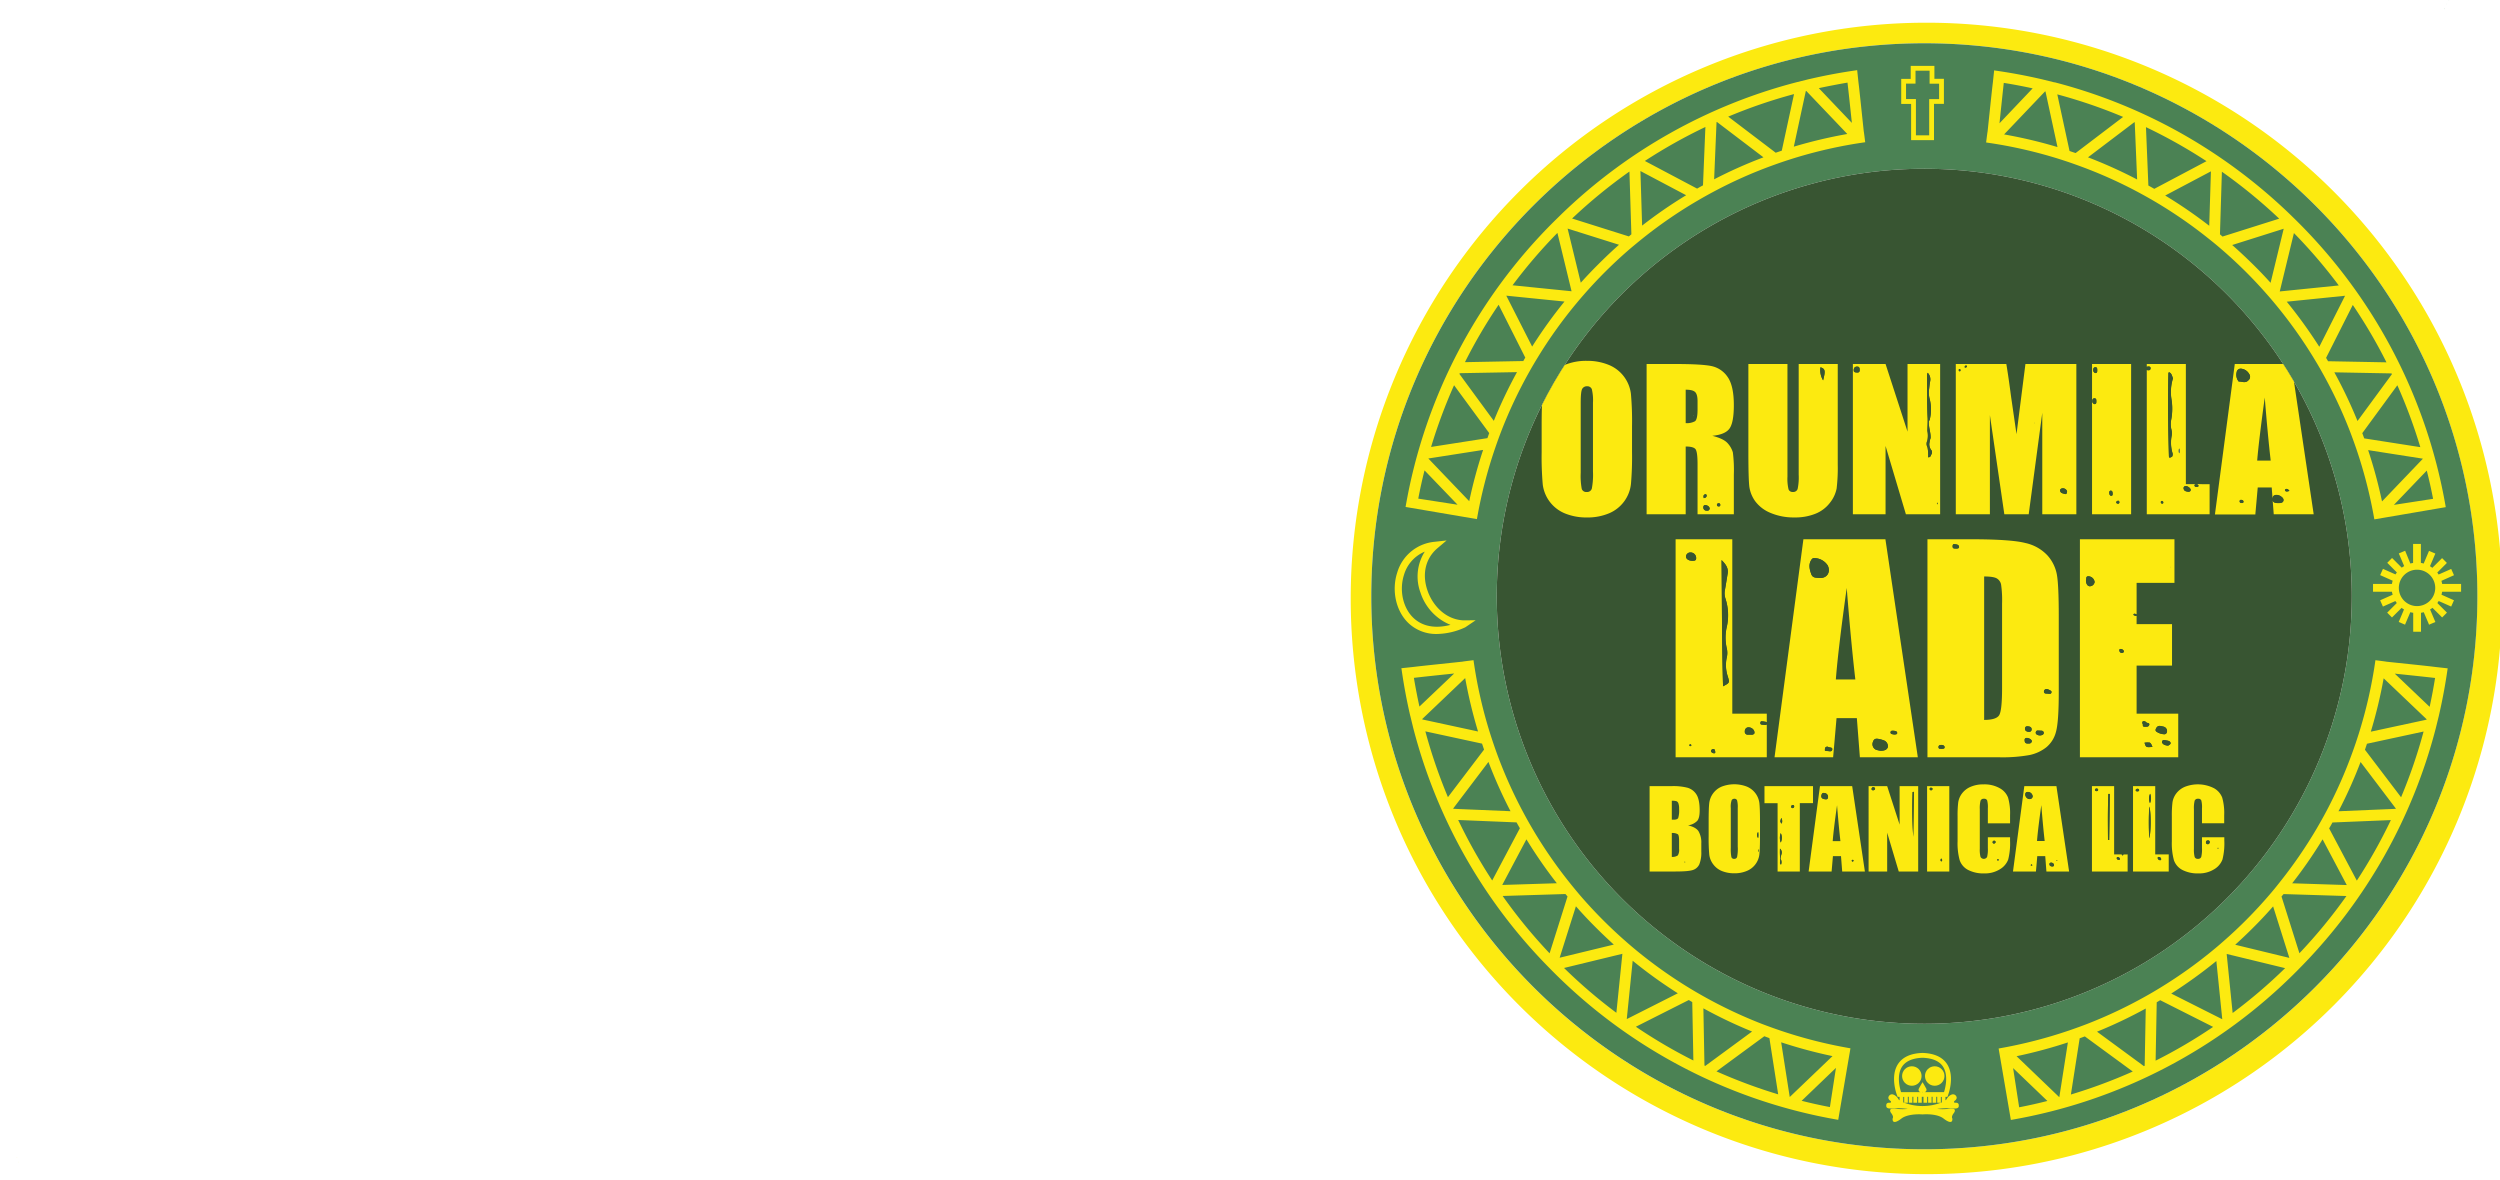 <svg id="Capa_1" data-name="Capa 1" xmlns="http://www.w3.org/2000/svg" xmlns:xlink="http://www.w3.org/1999/xlink" viewBox="0 0 1038.95 490.34"><defs><style>.cls-1{fill:none;}.cls-2{fill:#4b8254;}.cls-3{fill:#fcea10;}.cls-4{fill:#385532;}.cls-5{clip-path:url(#clip-path);}.cls-6{fill:#657e66;}.cls-7{fill:#9fb0b2;}.cls-8{fill:#595648;}.cls-9{fill:#d2cc47;}</style><clipPath id="clip-path" transform="translate(493.73 -149.62)"><circle class="cls-1" cx="305.96" cy="397.42" r="177.66"/></clipPath></defs><path class="cls-2" d="M523.85,150c.11-.14.22-.28.34-.41l-.33.42Z" transform="translate(493.73 -149.62)"/><path class="cls-2" d="M522.11,153.47c0-.17.11-.35.17-.52,0,.17-.11.34-.16.52Z" transform="translate(493.73 -149.62)"/><path class="cls-2" d="M523.29,150.86c-.13.2-.25.41-.36.61.11-.21.22-.41.35-.61Z" transform="translate(493.73 -149.62)"/><path class="cls-2" d="M523.86,150l.33-.42c-.12.13-.23.27-.34.41Zm-.93,1.43c.11-.2.23-.41.36-.61h0C523.15,151.06,523,151.26,522.93,151.47Zm-.81,2c0-.18.11-.35.16-.52-.06.17-.12.35-.17.52Z" transform="translate(493.73 -149.62)"/><path class="cls-3" d="M-486.45,630.65a1.09,1.09,0,0,1-.26,0,.8.8,0,0,1-.27,0Z" transform="translate(493.73 -149.62)"/><rect class="cls-3" x="7.7" y="482.83" width="0.04" height="0.2"/><path class="cls-3" d="M-493.66,635.1h-.07v0Z" transform="translate(493.73 -149.62)"/><path class="cls-3" d="M-486.11,640h-.12v0Z" transform="translate(493.73 -149.62)"/><path class="cls-3" d="M-486.11,614.37h0Z" transform="translate(493.73 -149.62)"/><path class="cls-3" d="M-478.49,634.87v0h-.07Z" transform="translate(493.73 -149.62)"/><path class="cls-3" d="M-493.66,634.89h-.07v0Z" transform="translate(493.73 -149.62)"/><path class="cls-3" d="M475.14,228.24A239.26,239.26,0,1,1,136.78,566.6,239.26,239.26,0,0,1,475.14,228.24Zm60.65,169.18C535.79,270.7,432.69,167.6,306,167.6S76.15,270.7,76.15,397.42,179.24,627.24,306,627.24,535.79,524.14,535.79,397.42Z" transform="translate(493.73 -149.62)"/><path class="cls-2" d="M306,167.6c126.72,0,229.82,103.1,229.82,229.82S432.69,627.24,306,627.24,76.15,524.14,76.15,397.42,179.24,167.6,306,167.6ZM483.62,397.42A177.66,177.66,0,1,0,306,575.08,177.66,177.66,0,0,0,483.62,397.42Z" transform="translate(493.73 -149.62)"/><path class="cls-4" d="M306,219.76A177.66,177.66,0,1,1,128.3,397.42,177.66,177.66,0,0,1,306,219.76Z" transform="translate(493.73 -149.62)"/><path class="cls-3" d="M523.48,427.37l-.08.49q-1.39,9.7-3.58,19.15l-.09.38-1.21,4.92-.06.23a220.27,220.27,0,0,1-55.1,98h0l-2.56,2.61h0a220.08,220.08,0,0,1-118.86,61.9l-5.08-29.69a194.45,194.45,0,0,0,29.59-7.6q3.53-1.21,7-2.54a191.65,191.65,0,0,0,24.65-11.64c2-1.11,3.93-2.26,5.86-3.44a189.72,189.72,0,0,0,22.89-16.4c1.08-.89,2.16-1.82,3.21-2.75a189.07,189.07,0,0,0,19.37-19.54q2.06-2.38,4-4.86a191.93,191.93,0,0,0,15.63-22.67c1.33-2.28,2.63-4.58,3.87-6.91A189.54,189.54,0,0,0,484,462c.87-2.38,1.67-4.79,2.45-7.23a190.89,190.89,0,0,0,7-30.78s4.52.56,4.52.61l10.3,1.08c5,.53,8.12.87,10.16,1.13Zm-7.5,16q1.29-5.92,2.26-12c-3.43-.4-10.39-1.14-16.75-1.8Zm-1.27,5.33,0-.19-17.84-17a196.3,196.3,0,0,1-5.34,22.18Zm-1.24,4.93L490,458.69l-.06,0-.83,2.47,0,.06,15,19.73A216,216,0,0,0,513.47,453.62Zm-11.54,32-14.65-19.34a190.51,190.51,0,0,1-9.18,20.47l23.76-1Zm-2.08,4.8-24.26,1c-.44.83-.9,1.64-1.38,2.45l11.51,21.71A216.34,216.34,0,0,0,499.85,490.46Zm-18.31,27-10.05-19a189.89,189.89,0,0,1-12.64,18.27Zm-.15,4.56-26.1-.81h0l-.87,1v0l7.44,23.59A216.82,216.82,0,0,0,481.39,522ZM457.68,547.7l-6.75-21.4q-3.09,3.53-6.41,6.94-4.54,4.66-9.34,9Zm-1.8,4.25-24.25-5.89,2.48,24.54A213.72,213.72,0,0,0,455.88,552ZM429.8,573.2,427.34,549a194.69,194.69,0,0,1-18.75,13.52ZM426,576.38l-22-11.1c-.47.3-.95.58-1.44.86l-.46,24.27A213.38,213.38,0,0,0,426,576.38Zm-28.45,16.15.45-23.79a192.29,192.29,0,0,1-20.25,9.63l19.48,14.31Zm-4.94,2.4L372.7,580.34l-.05,0-2.11.78v0l-3.65,23.36A217.16,217.16,0,0,0,392.59,594.93ZM362.08,605.6l3.56-22.77a199.17,199.17,0,0,1-21.32,5.73Zm-4.95,1.56-14.26-13.67,2.52,16.3Q351.33,608.64,357.13,607.16Z" transform="translate(493.73 -149.62)"/><path class="cls-3" d="M522.68,360.38,493,365.46a193.26,193.26,0,0,0-7.59-29.59c-.81-2.35-1.66-4.68-2.54-7a190.51,190.51,0,0,0-11.65-24.66c-1.1-2-2.25-3.92-3.43-5.86a190.72,190.72,0,0,0-16.4-22.88c-.91-1.09-1.82-2.16-2.76-3.22a188.87,188.87,0,0,0-19.53-19.36c-1.59-1.37-3.22-2.72-4.86-4a190.82,190.82,0,0,0-22.67-15.64q-3.42-2-6.91-3.87a189.62,189.62,0,0,0-25-11.09c-2.39-.87-4.78-1.68-7.22-2.46a190.89,190.89,0,0,0-30.78-7s.56-4.52.61-4.52c.25-2.41.67-6.35,1.08-10.29.53-5,.87-8.13,1.12-10.16l.53-5,.48.09q9.72,1.38,19.16,3.57l.38.09,4.92,1.22.23,0a219.9,219.9,0,0,1,52.36,21.07,222.9,222.9,0,0,1,45.63,34l2.62,2.57h0A220,220,0,0,1,522.68,360.38Zm-21.56-.94,16.29-2.52c-.77-4-1.63-7.87-2.62-11.74ZM496.19,358l17-17.76-22.77-3.56A197.51,197.51,0,0,1,496.19,358Zm-7.43-26.2,23.35,3.65a217.27,217.27,0,0,0-9.55-25.72L488,329.61l0,.05.79,2.12Zm11.55-26.69-.17-.31-23.77-.45A190.42,190.42,0,0,1,486,324.59Zm-26.54-5.37,24.27.46a213.25,213.25,0,0,0-14-23.85l-11.1,22C473.2,298.77,473.49,299.25,473.77,299.73Zm-3.65-6,10.71-21.21L456.6,275A198.33,198.33,0,0,1,470.12,293.73Zm-16.43-23,24.53-2.49a213.44,213.44,0,0,0-18.64-21.77Zm-3.82-3.55,5.46-22.51-21.4,6.76q3.52,3.09,6.94,6.41Q445.54,262.33,449.87,267.14Zm-20-19.25,23.59-7.45a215.48,215.48,0,0,0-23.82-19.51L428.84,247h0l1,.87Zm-5.49-4.44.7-22.67-19,10.05A193.35,193.35,0,0,1,424.39,243.45ZM401.54,228.1l21.71-11.5a215,215,0,0,0-25.16-14.14l1,24.26C399.91,227.17,400.73,227.63,401.54,228.1Zm-7.12-3.89-1-23.76-.15-.06L374,215A192.5,192.5,0,0,1,394.42,224.21Zm-25.55-11,19.73-15a214.52,214.52,0,0,0-27.36-9.37l5.08,23.47,0,.06,2.47.84Zm-7.54-2.44-5-23.14-.2,0-17,17.85A196.47,196.47,0,0,1,361.33,210.74Zm-24.11-9.92L351,186.34c-3.95-.86-7.94-1.63-12-2.27C338.62,187.51,337.88,194.46,337.22,200.82Z" transform="translate(493.73 -149.62)"/><path class="cls-3" d="M280.81,204.21c.05,0,.6,4.52.6,4.52a191.38,191.38,0,0,0-30.78,7c-2.42.77-4.83,1.58-7.22,2.45a187.53,187.53,0,0,0-25,11.1c-2.34,1.24-4.65,2.54-6.91,3.87a190.16,190.16,0,0,0-22.69,15.63c-1.64,1.31-3.26,2.66-4.86,4a189.87,189.87,0,0,0-19.53,19.36c-.93,1.06-1.85,2.14-2.75,3.22a188.62,188.62,0,0,0-16.4,22.89q-1.77,2.88-3.44,5.86a191.65,191.65,0,0,0-11.64,24.65c-.88,2.3-1.73,4.62-2.54,7a193,193,0,0,0-7.6,29.59L90.4,360.3a220.09,220.09,0,0,1,61.9-118.85h0l2.61-2.56h0a220.13,220.13,0,0,1,98-55.1l.22-.06,4.93-1.22.38-.08q9.44-2.19,19.15-3.58l.48-.09.53,5c.26,2,.6,5.19,1.12,10.15C280.14,197.86,280.55,201.79,280.81,204.21Zm-18.72-18,13.78,14.48c-.67-6.36-1.41-13.31-1.82-16.74Q268,185,262.09,186.26Zm11.84,19.05-17-17.83-.19,0-5,23.14A198,198,0,0,1,273.93,205.31Zm-27.18,6.93,5.08-23.47a214.38,214.38,0,0,0-27.35,9.37l19.74,15,0,0,2.48-.84ZM239.13,215,219.79,200.3l-.16.08-1,23.76A191.56,191.56,0,0,1,239.13,215ZM214,226.65l1-24.26a216.91,216.91,0,0,0-25.16,14.12L211.55,228C212.35,227.55,213.16,227.09,214,226.65Zm-7,4.1L188,220.7l.7,22.68A189.66,189.66,0,0,1,207,230.75ZM184.24,247h0l-.81-26.09a216.82,216.82,0,0,0-23.83,19.52l23.59,7.44h0Zm-5.1,4.35-21.4-6.74,5.47,22.5q4.32-4.8,9-9.35Q175.61,254.41,179.14,251.3Zm-19.76,19.31-5.88-24.25a213.9,213.9,0,0,0-18.65,21.77Zm-2.9,4.28-24.23-2.45L143,293.65A193,193,0,0,1,156.48,274.89Zm-16.32,23.33-11.09-22a211.93,211.93,0,0,0-14,23.86l24.27-.47C139.59,299.16,139.87,298.69,140.16,298.22Zm-3.45,6-23.78.44-.16.32,14.3,19.49A191.42,191.42,0,0,1,136.71,304.26Zm-11.56,25.33,0,0-14.6-19.89A220,220,0,0,0,101,335.36l23.36-3.65h.05Zm-2.53,7-22.77,3.56,17,17.75A199,199,0,0,1,122.62,336.6ZM112,359.37,98.28,345.1c-1,3.88-1.84,7.78-2.61,11.74Z" transform="translate(493.73 -149.62)"/><path class="cls-3" d="M275.28,585.28,270.2,615a220.1,220.1,0,0,1-118.86-61.91h0l-2.56-2.61h0a220.05,220.05,0,0,1-55.11-98l-.06-.22-1.2-4.93-.1-.37q-2.19-9.45-3.57-19.16l-.09-.48,5-.53c2-.25,5.19-.59,10.17-1.12l10.29-1.09c0-.05,4.52-.6,4.52-.6a190.09,190.09,0,0,0,7,30.78q1.16,3.63,2.44,7.22a191.51,191.51,0,0,0,11.11,25q1.86,3.51,3.86,6.9a190.24,190.24,0,0,0,15.64,22.69c1.31,1.64,2.66,3.26,4,4.86a191,191,0,0,0,19.37,19.53c1.05.93,2.13,1.85,3.22,2.76a190.72,190.72,0,0,0,22.88,16.4q2.9,1.77,5.86,3.43a192.34,192.34,0,0,0,24.65,11.65c2.3.87,4.63,1.72,7,2.53A192.13,192.13,0,0,0,275.28,585.28Zm-8.54,24.42,2.52-16.29L255,607.09C258.87,608.08,262.79,608.94,266.74,609.7Zm-16.69-4.18,17.77-17a198.76,198.76,0,0,1-21.33-5.74Zm-4.8-1.11-3.65-23.36v0l-2.11-.79,0,0-19.89,14.6A218.89,218.89,0,0,0,245.25,604.41ZM214.93,592.6l19.47-14.3a191.27,191.27,0,0,1-20.24-9.64l.45,23.78ZM210,590.34l-.46-24.27-1.44-.86-22,11.1A213.38,213.38,0,0,0,210,590.34Zm-27.68-17.21,21.22-10.72a193.59,193.59,0,0,1-18.76-13.52ZM178,570.52,180.5,546l-24.25,5.89A214.89,214.89,0,0,0,178,570.52Zm-23.57-22.89,22.5-5.46c-3.18-2.89-6.31-5.89-9.34-9q-3.31-3.39-6.4-6.92Zm3.26-25.47-.86-1h0l-26.09.81a214.66,214.66,0,0,0,19.51,23.83l7.44-23.59Zm-27.12-4.77,22.69-.71a191,191,0,0,1-12.64-18.26Zm-4.18-1.84,11.51-21.73c-.47-.8-.94-1.61-1.37-2.43l-24.27-1A215.65,215.65,0,0,0,126.41,515.55Zm-16.14-29.81,23.76,1a192.59,192.59,0,0,1-9.17-20.48L110.2,485.59ZM123,461.11l-.83-2.47-.07,0-23.48-5.08A218.23,218.23,0,0,0,108,480.9l15-19.74Zm-25.62-12.5,23.13,5a198.65,198.65,0,0,1-5.34-22.19l-17.84,17Zm-1.26-5.33,14.48-13.77c-6.36.67-13.32,1.4-16.75,1.81Q94.87,437.37,96.16,443.28Z" transform="translate(493.73 -149.62)"/><path class="cls-3" d="M310,207.86h-9.51V192.81h-4.11V182.4h3.94V177h9.85v5.37h3.95v10.41H310Zm-7.51-2H308V190.81h4.12V184.4h-3.95V179h-5.85v5.37h-3.94v6.41h4.11Z" transform="translate(493.73 -149.62)"/><path class="cls-3" d="M521.17,395.54h7.88V392.3h-7.88c0-.25-.09-.51-.15-.75s-.13-.56-.13-.56l5.21-2.32-1.16-2.61-.49.22-4.73,2.1-.27-.4-.3-.42,4-4-2-2-.38.38-3.66,3.65a2.69,2.69,0,0,1,.32.27l-.33-.26a9.82,9.82,0,0,0-1.19-.79l.21.11,2.23-5.25-2.63-1.12-.21.5-2,4.76-.64-.16-.53-.1v-7.88h-3.24v7.88c.18,0-.6.11-1.14.26L506,379l-.2-.5-2.63,1.12,2.22,5.25-.56.35a4.35,4.35,0,0,0-.43.32l-3.66-3.65-.38-.38-2,2,4,4-.27.38c-.1.15-.21.3-.29.45l-.08.11a.72.72,0,0,0,.07-.11l-4.72-2.1-.49-.22-1.16,2.61,5.2,2.32a7.19,7.19,0,0,0-.2.8,4.51,4.51,0,0,0-.09.53h-7.88v3.24h7.88c0,.26.09.51.15.76s.08.33.13.5l-5.2,2.31,1.16,2.61.49-.22,4.69-2.08a4.27,4.27,0,0,0,.3.44l.28.39-4,4,2,2,.38-.38,3.62-3.61,0,0a9.33,9.33,0,0,0,1,.66l-2.2,5.2,2.63,1.12.2-.5,2-4.7c.21.07.43.12.65.17a5.07,5.07,0,0,0,.54.09v7.87h3.24v-7.87c.39-.06.77-.15,1.14-.24h0l2,4.69.2.5,2.63-1.12-2.2-5.21a5.69,5.69,0,0,0,.52-.33c.16-.11.32-.22.48-.35l3.63,3.62.38.38,2-2-4-4a2.43,2.43,0,0,0,.24-.32l.33-.51,4.7,2.08.49.22,1.16-2.61-5.19-2.31c.07-.24.13-.49.18-.73A5.25,5.25,0,0,0,521.17,395.54Zm-10.82,5.95a7.56,7.56,0,1,1,7.94-7.17A7.57,7.57,0,0,1,510.35,401.49Z" transform="translate(493.73 -149.62)"/><path class="cls-3" d="M103.45,413.09a16.77,16.77,0,0,1-11.51-4.2c-5.44-4.89-7.51-13.67-5-21.35a17.9,17.9,0,0,1,15.62-12.77l4.89-.55-3.75,3.18c-5,4.2-6.54,10.76-4.22,17.55,2,6,7.32,12.13,15,12.48l5.06-.05-4.32,2.93A29,29,0,0,1,103.45,413.09Zm-5.07-34.22a15,15,0,0,0-8.62,9.59c-2.12,6.59-.4,14.08,4.18,18.2,3.73,3.36,9,4.25,15.13,2.64A21.64,21.64,0,0,1,96.6,395.92,19.29,19.29,0,0,1,98.38,378.87Z" transform="translate(493.73 -149.62)"/><circle class="cls-3" cx="794.52" cy="447.17" r="4.05"/><circle class="cls-3" cx="804.03" cy="447.17" r="4.05"/><path class="cls-3" d="M317.79,610.23c2.75.38,2.49-1,2.49-1,.22-1.7-1.66-1.31-1.66-1.31a.45.45,0,0,1-.19-.7c1.05-.68,1-1.41,1-1.41a1.54,1.54,0,0,0-2-1.34,3.91,3.91,0,0,0-2.07,1.76,1.93,1.93,0,0,1-.6.67v-1.43h.8l.25-.63c.12-.32,3-7.88-.43-13.08-1.9-2.85-5.27-4.39-10.06-4.56h-.18c-4.79.17-8.16,1.71-10.06,4.56-3.44,5.2-.55,12.76-.43,13.08l.25.63h.8v1.43a1.93,1.93,0,0,1-.6-.67,3.91,3.91,0,0,0-2.07-1.76,1.54,1.54,0,0,0-2,1.34s-.06.73,1,1.41a.45.45,0,0,1-.19.7s-1.88-.39-1.66,1.31c0,0-.26,1.37,2.49,1a32.43,32.43,0,0,1,6.42.23,21.17,21.17,0,0,1-4.36,0,5.77,5.77,0,0,0-2.54,0s-1,.45.1,1.85a3.33,3.33,0,0,1,.59,1.07,1.26,1.26,0,0,1-.08,1.11c-.18,3.14,3.63,0,3.63,0,2.59-2,7.53-1.83,8.67-1.75h.24c1.14-.08,6.08-.3,8.67,1.75,0,0,3.81,3.14,3.63,0a1.26,1.26,0,0,1-.08-1.11,3.33,3.33,0,0,1,.59-1.07c1.12-1.4.1-1.85.1-1.85a5.77,5.77,0,0,0-2.54,0,21.17,21.17,0,0,1-4.36,0A32.43,32.43,0,0,1,317.79,610.23Zm-4.52-2.49-.41.17v0h-.07a21.64,21.64,0,0,1-15.1,0h-.07v0l-.41-.17v-2.26h.41v2.22l.07,0h-.07v.19l.07,0h1.43v-2.45h.42v2.45H301v-2.45h.42v2.45H303v-2.45h.42v2.45h1.5v-2.45h.72v2.45h1.5v-2.45h.42v2.45H309v-2.45h.42v2.45h1.5v-2.45h.42v2.45h1.43l.07,0v-.19h-.07l.07,0v-2.22h.41Zm-8.37-4.26.11,0,.23-.1.23.1.11,0Zm1.21,0a1,1,0,0,0,.65-1.47c-.45-.87-1.39-2.45-1.39-2.45l-.13-.2-.15.24c-.29.48-.92,1.54-1.37,2.41a1,1,0,0,0,.65,1.47h-8.06c-.57-1.8-1.91-7.06.45-10.61,1.52-2.28,4.37-3.52,8.48-3.66,4.11.14,7,1.38,8.48,3.66,2.36,3.55,1,8.81.45,10.61Z" transform="translate(493.73 -149.62)"/><path class="cls-3" d="M305.36,612.77v0h0Z" transform="translate(493.73 -149.62)"/><path class="cls-3" d="M305.33,587.2h0Z" transform="translate(493.73 -149.62)"/><path class="cls-3" d="M297.69,607.72h-.07v0Z" transform="translate(493.73 -149.62)"/><g class="cls-5"><path class="cls-3" d="M458.51,300.89l9.28,62.44h-16.6l-.44-5.74a1.27,1.27,0,0,0,1.05,1,6.48,6.48,0,0,0,1.71.11c.74,0,1.57-.16,1.72-1s-.49-1.34-1.1-1.77a2.82,2.82,0,0,0-1.69-.44c-.87-.06-1.59.23-1.73,1.25a2.11,2.11,0,0,0,0,.25l-.36-4.78h-5.81l-1,11.22H426.75L435,300.89Zm-1.17,52.86c.07,0,.14-.07.36-.21-.6-.62-1.07-1-1.73-.51a.41.41,0,0,0-.09.42C456.24,354.07,456.81,353.86,457.34,353.75Zm-13-12.71h5.59q-1.23-10.62-2.47-26.22Q445,332.75,444.31,341Zm-3.71-33.35a1.94,1.94,0,0,0,.36-2.63,4.34,4.34,0,0,0-3.07-2.18,1.71,1.71,0,0,0-2.15,1.44,4.39,4.39,0,0,0,.86,3.86C437.94,308.12,439.41,309,440.6,307.69Zm-2.63,51c.39,0,.67-.23.64-.58-.06-.57-.52-.74-1-.75a.55.55,0,0,0-.58.6C437,358.57,437.51,358.65,438,358.67Z" transform="translate(493.73 -149.62)"/><path class="cls-4" d="M457.7,353.54c-.22.14-.29.2-.36.21-.53.11-1.1.32-1.46-.3A.41.41,0,0,1,456,353C456.63,352.53,457.1,352.92,457.7,353.54Z" transform="translate(493.73 -149.62)"/><path class="cls-4" d="M454.13,355.83c.61.43,1.24.95,1.1,1.77s-1,1-1.72,1a6.48,6.48,0,0,1-1.71-.11,1.27,1.27,0,0,1-1.05-1l-.06-.7a2.11,2.11,0,0,1,0-.25c.14-1,.86-1.31,1.73-1.25A2.82,2.82,0,0,1,454.13,355.83Z" transform="translate(493.73 -149.62)"/><path class="cls-4" d="M450.69,356.89l.06.7A1.77,1.77,0,0,1,450.69,356.89Z" transform="translate(493.73 -149.62)"/><path class="cls-4" d="M441,305.06a1.94,1.94,0,0,1-.36,2.63c-1.19,1.34-2.66.43-4,.49a4.39,4.39,0,0,1-.86-3.86,1.71,1.71,0,0,1,2.15-1.44A4.34,4.34,0,0,1,441,305.06Z" transform="translate(493.73 -149.62)"/><path class="cls-4" d="M438.61,358.09c0,.35-.25.54-.64.58s-.94-.1-1-.73a.55.55,0,0,1,.58-.6C438.09,357.35,438.55,357.52,438.61,358.09Z" transform="translate(493.73 -149.62)"/><path class="cls-3" d="M424.54,350.83v12.5H398.43V303.4a3.56,3.56,0,0,0,.73.09c.63,0,.87-.38.83-.94s-.58-.65-1.23-.61c-.06.1-.18.11-.33.11v-1.16h16.24v49.94Zm-5.33,1.1c.3,0,.65,0,.73-.41a.87.87,0,0,0-.89-.64c-.39-.05-.85,0-.77.56S418.83,352,419.21,351.93ZM415.67,354c.58,0,1-.18,1-.83s-1.33-1.66-2.15-1.55a.85.85,0,0,0-.79,1C413.88,353.76,414.82,353.85,415.67,354Zm-3.8-16a1.8,1.8,0,0,0,0-2A3.54,3.54,0,0,0,411.87,338Zm-3,1.48a1.88,1.88,0,0,0,.28-1.41,15.13,15.13,0,0,1-.37-7.53,6.33,6.33,0,0,0-.21-2.69,10,10,0,0,1,0-3.92,24.19,24.19,0,0,0,.06-8.61,19.13,19.13,0,0,1,.66-8.48c-.39-.93-.51-2.06-1.56-2.51-.2.11-.32.15-.32.19-.3,11.56-.12,23.11.2,34.66C407.68,340.35,408.45,339.51,408.9,339.5Zm-3.6,19a.61.61,0,0,0-.52-.69.45.45,0,0,0-.5.42.56.56,0,0,0,.52.67A.42.42,0,0,0,405.3,358.54Z" transform="translate(493.73 -149.62)"/><path class="cls-4" d="M419.94,351.52c-.08.43-.43.4-.73.41s-.85,0-.93-.49.38-.61.77-.56A.87.87,0,0,1,419.94,351.52Z" transform="translate(493.73 -149.62)"/><path class="cls-4" d="M416.67,353.15c0,.65-.42.81-1,.83-.85-.13-1.79-.22-1.94-1.36a.85.85,0,0,1,.79-1C415.34,351.49,416.66,352.47,416.67,353.15Z" transform="translate(493.73 -149.62)"/><path class="cls-6" d="M411.85,336a1.8,1.8,0,0,1,0,2A3.54,3.54,0,0,1,411.85,336Z" transform="translate(493.73 -149.62)"/><path class="cls-3" d="M411.5,446.2v18.13H370.64V373.72h39.29v18.13H394.2V405a.59.59,0,0,0-.33-.17c-.32-.09-.76-.19-.92.1s.26.47.52.56.52.18.73,0V409h14.72v17.24H394.2V446.2Zm-3.19-60.69a.72.72,0,0,0,0-.41A1,1,0,0,0,408.31,385.51Zm-1,74c.42-.34,1.17-.56,1-1.2-.23-.81-1.12-.88-1.8-1s-1.7-.49-1.77.85C405.27,459.24,406.28,459.4,407.31,459.5Zm-1.64-4.74c.79,0,1.12-.56,1.19-1.32a1.9,1.9,0,0,0-1.6-1.87c-.93-.22-2-.61-2.72.35-.36.49-.76,1.31-.08,1.76A6.13,6.13,0,0,0,405.67,454.76ZM400.79,460c-.1-.24-.19-.44-.28-.62s-.06-.14-.09-.21l-.06-.1-.09-.17a1.67,1.67,0,0,0-.3-.4,1.37,1.37,0,0,0-.28-.21l-.13-.06-.17,0-.09,0h-.09a5.46,5.46,0,0,0-1,0l-.72.06C398.09,460.24,398.11,460.25,400.79,460Zm-1.31-9.3c0-.82-.9-.48-1.25-.9a1.34,1.34,0,0,0-1.09-.49c-.74.05-.65.55-.52,1.05a.11.11,0,0,0,0,.08.38.38,0,0,0,.09.13s0,0,.05,0v.08a1.68,1.68,0,0,0,0,.48.42.42,0,0,0,0,.1.24.24,0,0,0,.06.11.55.55,0,0,0,.29.23l.06,0a5.37,5.37,0,0,0,1.2,0A1,1,0,0,0,399.48,450.73Zm-11.12-29.81a.62.62,0,0,0,.54-.71,1.43,1.43,0,0,0-1.53-.85c-.37.06-.38.46-.3.78A1,1,0,0,0,388.36,420.92Zm-11.61-29.41a2.72,2.72,0,0,0-2.68-2.39c-1.12.1-.65,1.12-.92,1.68,0,1.45.63,2.41,1.57,2.48A2.07,2.07,0,0,0,376.75,391.51Z" transform="translate(493.73 -149.62)"/><path class="cls-4" d="M409.18,338.09a1.88,1.88,0,0,1-.28,1.41c-.45,0-1.22.85-1.25-.3-.32-11.55-.5-23.1-.2-34.66,0,0,.12-.08.32-.19,1.05.45,1.17,1.58,1.56,2.51a19.13,19.13,0,0,0-.66,8.48,24.19,24.19,0,0,1-.06,8.61,10,10,0,0,0,0,3.92,6.33,6.33,0,0,1,.21,2.69A15.13,15.13,0,0,0,409.18,338.09Z" transform="translate(493.73 -149.62)"/><path class="cls-7" d="M408.29,385.1a.72.72,0,0,1,0,.41A1,1,0,0,1,408.29,385.1Z" transform="translate(493.73 -149.62)"/><path class="cls-4" d="M408.31,458.3c.17.64-.58.86-1,1.2-1-.1-2-.26-2.57-1.33.07-1.34,1.07-1,1.77-.85S408.08,457.49,408.31,458.3Z" transform="translate(493.73 -149.62)"/><path class="cls-4" d="M406.86,453.44c-.07.76-.4,1.34-1.19,1.32a6.13,6.13,0,0,1-3.21-1.08c-.68-.45-.28-1.27.08-1.76.74-1,1.79-.57,2.72-.35A1.9,1.9,0,0,1,406.86,453.44Z" transform="translate(493.73 -149.62)"/><path class="cls-4" d="M404.78,357.85a.61.61,0,0,1,.52.69.42.42,0,0,1-.5.4.56.56,0,0,1-.52-.67A.45.45,0,0,1,404.78,357.85Z" transform="translate(493.73 -149.62)"/><path class="cls-4" d="M400.51,459.41c.09.18.18.38.28.62-2.68.22-2.7.21-3.31-1.79l.72-.06a5.46,5.46,0,0,1,1,0h.09l.09,0,.17,0,.13.06a1.37,1.37,0,0,1,.28.21,1.67,1.67,0,0,1,.3.4l.09.17.06.1C400.45,459.27,400.48,459.33,400.51,459.41Z" transform="translate(493.73 -149.62)"/><path class="cls-4" d="M400,302.55c0,.56-.2,1-.83.94a3.56,3.56,0,0,1-.73-.09v-1.35c.15,0,.27,0,.33-.11C399.41,301.9,399.94,301.86,400,302.55Z" transform="translate(493.73 -149.62)"/><path class="cls-4" d="M398.23,449.83c.35.42,1.29.08,1.25.9a1,1,0,0,1-1,.91,5.37,5.37,0,0,1-1.2,0l-.06,0a.55.55,0,0,1-.29-.23.24.24,0,0,1-.06-.11.42.42,0,0,1,0-.1,1.36,1.36,0,0,1,0-.48v-.08s0,0-.05,0a.38.38,0,0,1-.09-.13.11.11,0,0,1,0-.08c-.13-.5-.22-1,.52-1.05A1.34,1.34,0,0,1,398.23,449.83Z" transform="translate(493.73 -149.62)"/><path class="cls-4" d="M398.43,302.05v1.35a1,1,0,0,1-.8-.82C397.56,301.88,398.06,302,398.43,302.05Z" transform="translate(493.73 -149.62)"/><path class="cls-8" d="M396.79,450.73a1.36,1.36,0,0,0,0,.48A1.68,1.68,0,0,1,396.79,450.73Z" transform="translate(493.73 -149.62)"/><path class="cls-4" d="M394.3,405.18a.37.37,0,0,1,0,.12l-.05.07,0,.05,0,0V405a.15.15,0,0,1,.07.1A.16.16,0,0,1,394.3,405.18Z" transform="translate(493.73 -149.62)"/><path class="cls-4" d="M394.2,405.44h0c-.21.2-.48.1-.73,0s-.75-.12-.52-.56.6-.19.92-.1a.59.59,0,0,1,.33.17h0Z" transform="translate(493.73 -149.62)"/><path class="cls-3" d="M391.92,300.89v62.44H375.68V300.89Zm-4.87,57.45c-.05-.33-.13-.66-.56-.61a.78.78,0,0,0-.77.77c0,.13.3.34.5.4A.58.58,0,0,0,387.05,358.34Zm-3.37-2.68c.51,0,.58-.43.57-.86s0-1.25-.8-1.28c-.46,0-.64.45-.61.87C382.87,355,383,355.61,383.68,355.66Zm-5.84-52.11c0-.56.06-1.28-.73-1.31s-.95.57-.93,1.2a1.16,1.16,0,0,0,1,1.23C377.81,304.55,377.84,304,377.84,303.55Zm-.37,12.92c0-.57.06-1.28-.74-1.31s-.94.56-.93,1.18a1.17,1.17,0,0,0,1,1.24C377.44,317.47,377.47,317,377.47,316.47Z" transform="translate(493.73 -149.62)"/><path class="cls-4" d="M388.9,420.21a.62.62,0,0,1-.54.71,1,1,0,0,1-1.29-.78c-.08-.32-.07-.72.3-.78A1.43,1.43,0,0,1,388.9,420.21Z" transform="translate(493.73 -149.62)"/><path class="cls-4" d="M386.49,357.73c.43-.05.51.28.56.61a.58.58,0,0,1-.83.56c-.2-.06-.5-.27-.5-.4A.78.78,0,0,1,386.49,357.73Z" transform="translate(493.73 -149.62)"/><path class="cls-4" d="M384.25,354.8c0,.43-.06.91-.57.86-.73-.05-.81-.69-.84-1.27,0-.42.15-.89.61-.87C384.24,353.55,384.15,354.27,384.25,354.8Z" transform="translate(493.73 -149.62)"/><path class="cls-4" d="M377.11,302.24c.79,0,.73.75.73,1.31s0,1-.66,1.12a1.16,1.16,0,0,1-1-1.23C376.16,302.81,376.39,302.21,377.11,302.24Z" transform="translate(493.73 -149.62)"/><path class="cls-4" d="M376.73,315.16c.8,0,.74.74.74,1.31s0,1-.67,1.11a1.17,1.17,0,0,1-1-1.24C375.79,315.72,376,315.13,376.73,315.16Z" transform="translate(493.73 -149.62)"/><path class="cls-4" d="M374.07,389.12a2.72,2.72,0,0,1,2.68,2.39,2.07,2.07,0,0,1-2,1.77c-.94-.07-1.56-1-1.57-2.48C373.42,390.24,373,389.22,374.07,389.12Z" transform="translate(493.73 -149.62)"/><path class="cls-3" d="M369.16,300.89v62.44H355l0-42.15-5.64,42.15H339.23l-6-41.19,0,41.19H319.06V300.89h21q.94,5.63,1.93,13.27l2.3,15.89L348,300.89Zm-3.85,52.86a1.92,1.92,0,0,0-1.74-1.21c-.61,0-1.26.34-1.16,1,.17,1.09,1.25,1.13,2.07,1.39C364.94,355.06,365.24,354.77,365.31,353.75Zm-13.57-28.13a.41.41,0,0,0,0-.39A.41.41,0,0,0,351.74,325.62Zm-28.62-23.24a.6.6,0,0,0,.56-.66c0-.09-.24-.14-.38-.21a.7.7,0,0,0-.57.69C322.73,302.27,323,302.4,323.12,302.38Zm-2.48,1.55c.3,0,.4-.17.38-.44s-.1-.47-.36-.51-.37.22-.37.45A.46.46,0,0,0,320.64,303.93Z" transform="translate(493.73 -149.62)"/><path class="cls-4" d="M363.57,352.54a1.92,1.92,0,0,1,1.74,1.21c-.07,1-.37,1.31-.83,1.17-.82-.26-1.9-.3-2.07-1.39C362.31,352.88,363,352.57,363.57,352.54Z" transform="translate(493.73 -149.62)"/><path class="cls-3" d="M361.85,405.68v31.73c0,8.13-.39,13.58-1.15,16.32a12.19,12.19,0,0,1-4,6.43,16.76,16.76,0,0,1-7.05,3.25,63.51,63.51,0,0,1-12.65.92H307.28V373.72h17.63q17.07,0,23.09,1.57a17.65,17.65,0,0,1,9.14,5.14,16.32,16.32,0,0,1,3.93,8Q361.85,392.8,361.85,405.68Zm-3,31.67c.11-.56-.44-.75-.9-1-.7-.35-1.38-.63-2,0a1.06,1.06,0,0,0-.19.93c.29.83,1.11.46,1.69.64C358,437.89,358.68,438.18,358.81,437.35ZM355.08,455a.91.91,0,0,0,.52-1c-.31-.92-1.19-.63-1.88-.74l-.25,0c-.52-.06-1,0-1.14.6a.85.85,0,0,0,.23.91A2.39,2.39,0,0,0,355.08,455Zm-5.56,3.63a1.08,1.08,0,0,0,1.14-1c-.08-.68-1.25-1.36-2.18-1.28s-.85.62-.79,1.23C347.8,458.72,348.69,458.66,349.52,458.61Zm-.12-4.87a1,1,0,0,0,1.18-1c0-1-.72-1.19-1.5-1.28-.61-.06-1.16.08-1.26.85S348.34,453.71,349.4,453.74Zm-11.11-18.07V400.48a46,46,0,0,0-.4-7.9A3.79,3.79,0,0,0,336.1,390q-1.39-.81-5.26-.81v59.61c3.39,0,5.49-.68,6.27-2S338.29,441.72,338.29,435.67Zm-19.14-58.08c.58,0,1.35,0,1.26-.77-.13-1-1.19-.93-1.92-1.07s-.78.52-.76,1C317.76,377.74,318.58,377.49,319.15,377.59Zm-4.75,82.63c0-.83-.7-1-1.4-1s-1.2.27-1.13,1c.08.85.87.52,1.4.64C313.71,460.75,314.39,460.9,314.4,460.22Z" transform="translate(493.73 -149.62)"/><path class="cls-4" d="M357.91,436.36c.46.24,1,.43.9,1-.13.83-.86.54-1.41.57-.58-.18-1.4.19-1.69-.64a1.06,1.06,0,0,1,.19-.93C356.53,435.73,357.21,436,357.91,436.36Z" transform="translate(493.73 -149.62)"/><path class="cls-4" d="M355.6,454a.91.91,0,0,1-.52,1,2.39,2.39,0,0,1-2.52-.27.85.85,0,0,1-.23-.91c.15-.63.62-.66,1.14-.6l.25,0C354.41,453.33,355.29,453,355.6,454Z" transform="translate(493.73 -149.62)"/><path class="cls-9" d="M351.76,325.23a.41.41,0,0,1,0,.39A.41.41,0,0,1,351.76,325.23Z" transform="translate(493.73 -149.62)"/><path class="cls-4" d="M350.66,457.58a1.08,1.08,0,0,1-1.14,1c-.83.05-1.72.11-1.83-1.08-.06-.61,0-1.16.79-1.23S350.58,456.9,350.66,457.58Z" transform="translate(493.73 -149.62)"/><path class="cls-4" d="M350.58,452.74a1,1,0,0,1-1.18,1c-1.06,0-1.68-.59-1.58-1.43s.65-.91,1.26-.85C349.86,451.55,350.55,451.78,350.58,452.74Z" transform="translate(493.73 -149.62)"/><path class="cls-4" d="M323.68,301.72a.6.6,0,0,1-.56.66c-.13,0-.39-.11-.39-.18a.7.7,0,0,1,.57-.69C323.44,301.58,323.67,301.63,323.68,301.72Z" transform="translate(493.73 -149.62)"/><path class="cls-4" d="M321,303.49c0,.27-.08.44-.38.44a.46.46,0,0,1-.35-.5c0-.23.07-.49.37-.45S321,303.26,321,303.49Z" transform="translate(493.73 -149.62)"/><path class="cls-4" d="M320.41,376.82c.09.75-.68.74-1.26.77s-1.39.15-1.42-.84c0-.48.17-1.1.76-1S320.28,375.78,320.41,376.82Z" transform="translate(493.73 -149.62)"/><path class="cls-4" d="M313,459.18c.7,0,1.41.21,1.4,1,0,.68-.69.53-1.13.57-.53-.12-1.32.21-1.4-.64C311.8,459.45,312.31,459.15,313,459.18Z" transform="translate(493.73 -149.62)"/><path class="cls-3" d="M312.55,300.89v62.44H298.32l-8.45-28.39v28.39H276.29V300.89h13.58L299,329V300.89Zm-1.19,58.33a.62.62,0,0,0,0-.74A.63.63,0,0,0,311.36,359.22Zm-2.51-20.67a1.57,1.57,0,0,0-.13-2.07,4.16,4.16,0,0,1-.66-2.45l.25-1.5c.1-.3.2-.61.29-.9.08-2.27-.83-4.43-.75-6.71a2.26,2.26,0,0,1,0-.26,2.3,2.3,0,0,0,.38-.63,17.63,17.63,0,0,0,0-8.54,9.92,9.92,0,0,1-.36-2.63c0-.41,0-.84.07-1.26.15-1.14.25-2.3.46-3.43a4,4,0,0,0-1-3.64,2.37,2.37,0,0,0-.25.68c0,2.55,0,5.1,0,7.65,0,3.63.05,7.24.24,10.84q0,.62,0,1.2c0,1.27-.08,2.51-.12,3.78a10.55,10.55,0,0,1,0,4,3,3,0,0,0,.05,2.85,18.77,18.77,0,0,1,.29,3.59c-.15.62.14.64.58.42h0C308.61,339.36,308.7,338.93,308.85,338.55Zm-31-34.11c.79.07,1.29-.14,1.27-1,0-.68,0-1.37-1-1.42a1.67,1.67,0,0,0-.79.12.44.44,0,0,0-.17.08,1,1,0,0,0-.35.37,1.42,1.42,0,0,0-.15.37,1,1,0,0,0-.06.27v.08a.49.49,0,0,0,0,.12.22.22,0,0,0,0,.08v.06l0,.13s0,.09,0,.12h0a1.65,1.65,0,0,0,.1.19l.07.09a.7.7,0,0,0,.16.13,1.2,1.2,0,0,0,.3.15A1.93,1.93,0,0,0,277.83,304.44Z" transform="translate(493.73 -149.62)"/><path class="cls-4" d="M311.34,358.48a.62.62,0,0,1,0,.74A.63.63,0,0,1,311.34,358.48Z" transform="translate(493.73 -149.62)"/><path class="cls-4" d="M308.72,336.48a1.57,1.57,0,0,1,.13,2.07c-.15.38-.24.81-.68,1h0c-.44.22-.73.2-.58-.42a18.77,18.77,0,0,0-.29-3.59,3,3,0,0,1-.05-2.85,10.55,10.55,0,0,0,0-4c0-1.27.08-2.51.12-3.78q0-.58,0-1.2c-.19-3.6-.23-7.21-.24-10.84,0-2.55,0-5.1,0-7.65a2.37,2.37,0,0,1,.25-.68,4,4,0,0,1,1,3.64c-.21,1.13-.31,2.29-.46,3.43,0,.42-.07.85-.07,1.26a9.92,9.92,0,0,0,.36,2.63,17.63,17.63,0,0,1,0,8.54,2.3,2.3,0,0,1-.38.63,2.26,2.26,0,0,0,0,.26c-.08,2.28.83,4.44.75,6.71-.09.29-.19.6-.29.9l-.25,1.5A4.16,4.16,0,0,0,308.72,336.48Z" transform="translate(493.73 -149.62)"/><path class="cls-3" d="M289.81,373.72l13.47,90.61H279.2l-1.26-16.28H269.5l-1.42,16.28H243.73l12-90.61Zm4.88,80.52c0-.55-.47-.79-1-.86a4.63,4.63,0,0,0-1.18-.07.62.62,0,0,0-.59.63.66.66,0,0,0,.47.73,9.4,9.4,0,0,0,1.08.2C294.06,454.82,294.67,454.9,294.69,454.24Zm-3.9,5.86a2.59,2.59,0,0,0-1.83-2.85,10.92,10.92,0,0,0-1.67-.47c-1.62-.37-2.24-.08-2.69,1.24a2.53,2.53,0,0,0,1.23,3.15,10.58,10.58,0,0,0,1.82.43C289.46,461.68,290.48,461.13,290.79,460.1ZM269.21,432h8.1q-1.79-15.39-3.58-38.05Q270.12,419.94,269.21,432Zm-1.5,29.25c.26-1.17-1.09-.82-1.69-1.2l-.21-.11c-1.2,0-1.14.84-1.14,1.65a4.43,4.43,0,0,0,.94.17C266.37,461.73,267.48,462.23,267.71,461.23Zm-5.55-71.43c3.82.3,4.94-2.92,3.61-5.28a6.78,6.78,0,0,0-5.6-3,1.27,1.27,0,0,0-1,.55c-1.43,2-.89,4.06-.15,6.11C259.61,389.94,261.17,389.65,262.16,389.8Z" transform="translate(493.73 -149.62)"/><path class="cls-4" d="M293.72,453.38c.5.07,1,.31,1,.86s-.63.58-1.19.63a9.4,9.4,0,0,1-1.08-.2.66.66,0,0,1-.47-.73.62.62,0,0,1,.59-.63A4.63,4.63,0,0,1,293.72,453.38Z" transform="translate(493.73 -149.62)"/><path class="cls-4" d="M289,457.25a2.59,2.59,0,0,1,1.83,2.85c-.31,1-1.33,1.58-3.14,1.5a10.58,10.58,0,0,1-1.82-.43A2.53,2.53,0,0,1,284.6,458c.45-1.32,1.07-1.61,2.69-1.24A10.92,10.92,0,0,1,289,457.25Z" transform="translate(493.73 -149.62)"/><path class="cls-4" d="M279.1,303.4c0,.9-.48,1.11-1.27,1a1.93,1.93,0,0,1-.5-.1,1.2,1.2,0,0,1-.3-.15.7.7,0,0,1-.16-.13l-.07-.09a1.65,1.65,0,0,1-.1-.19h0s0-.07,0-.12l0-.13v-.06a.22.22,0,0,1,0-.08.49.49,0,0,1,0-.12v-.08c0-.09,0-.2.06-.27a1.42,1.42,0,0,1,.15-.37,1,1,0,0,1,.35-.37.44.44,0,0,1,.17-.08,1.67,1.67,0,0,1,.79-.12C279.06,302,279.08,302.72,279.1,303.4Z" transform="translate(493.73 -149.62)"/><path class="cls-6" d="M276.66,302.92c0,.07,0,.18-.06.27A1,1,0,0,1,276.66,302.92Z" transform="translate(493.73 -149.62)"/><path class="cls-3" d="M270,300.89v41.72a72.44,72.44,0,0,1-.46,10,13.67,13.67,0,0,1-2.74,5.9,14.2,14.2,0,0,1-6,4.58,22.43,22.43,0,0,1-8.78,1.57,24.61,24.61,0,0,1-9.87-1.85,15,15,0,0,1-6.4-4.82,13.44,13.44,0,0,1-2.51-6.27q-.37-3.3-.38-13.87V300.89h16.24v46.82a18.82,18.82,0,0,0,.44,5.23,1.73,1.73,0,0,0,1.79,1.13,1.89,1.89,0,0,0,2-1.25,23.22,23.22,0,0,0,.44-5.92v-46Zm-6.09,6.79c1-4,.87-4.77-1.09-5.42A8.06,8.06,0,0,0,263.92,307.68Z" transform="translate(493.73 -149.62)"/><path class="cls-4" d="M266,460c.6.38,2,0,1.69,1.2-.23,1-1.34.5-2.1.51a4.43,4.43,0,0,1-.94-.17c0-.81-.06-1.66,1.14-1.65Z" transform="translate(493.73 -149.62)"/><path class="cls-4" d="M265.77,384.52c1.33,2.36.21,5.58-3.61,5.28-1-.15-2.55.14-3.17-1.58-.74-2.05-1.28-4.1.15-6.11a1.27,1.27,0,0,1,1-.55A6.78,6.78,0,0,1,265.77,384.52Z" transform="translate(493.73 -149.62)"/><path class="cls-4" d="M262.83,302.26c2,.65,2.13,1.46,1.09,5.42A8.06,8.06,0,0,1,262.83,302.26Z" transform="translate(493.73 -149.62)"/><path class="cls-4" d="M240.51,449.89a.68.68,0,0,1,.08.42.72.72,0,0,1-.08.29Z" transform="translate(493.73 -149.62)"/><path class="cls-3" d="M240.51,450.6v13.73H202.62V373.72h23.56V446.2h14.33v3.69c-.17-.27-.56-.32-.91-.36a10,10,0,0,0-1.19-.16c-.4,0-.56.28-.58.63s.06.67.45.73.8.09,1.2.13S240.33,451,240.51,450.6Zm-5.12,3.71a2.13,2.13,0,0,0-.17-1,2.52,2.52,0,0,0-2.84-1.38,1.59,1.59,0,0,0-1,1.56,1.18,1.18,0,0,0,1.06,1.4l.18,0,.37,0,.37,0,.37,0h.31a1.41,1.41,0,0,0,1.19-.35,1,1,0,0,0,.09-.15A.48.48,0,0,0,235.39,454.31Zm-13.06-19.48c2.73-1.44,2.76-1.45,2-4a14.87,14.87,0,0,1-.51-7.79,8.34,8.34,0,0,0,0-4.15,20.1,20.1,0,0,1,.1-9,22.23,22.23,0,0,0-.6-11.47,6.92,6.92,0,0,1-.22-3.63c.4-2.28.76-4.55,1.13-6.82s-.77-3.81-2.53-5.59C221.9,400.11,221.83,417.42,222.33,434.83Zm-3.68,27.82c.46.06.5-.34.43-.66-.11-.54-.17-1.22-1-1.06a.89.89,0,0,0-.74.92A1.32,1.32,0,0,0,218.65,462.65Zm-7.49-81.06a2.29,2.29,0,0,0-2.32-2.37,1.81,1.81,0,0,0-1.9,1.55c-.09,1.09,1.05,1.9,2.68,1.9C210.79,382.67,211.13,382.43,211.16,381.59Zm-2.4,78.11c.25-.05.45-.15.37-.45a.47.47,0,0,0-.29-.31.37.37,0,0,0-.49.33C208.31,459.55,208.49,459.68,208.76,459.7Z" transform="translate(493.73 -149.62)"/><path class="cls-4" d="M240.51,449.89v.71c-.18.36-.63.3-1,.26s-.8-.05-1.2-.13-.47-.4-.45-.73.18-.64.58-.63a10,10,0,0,1,1.19.16C240,449.57,240.34,449.62,240.51,449.89Z" transform="translate(493.73 -149.62)"/><path class="cls-4" d="M235.22,453.28a2.13,2.13,0,0,1,.17,1,.48.48,0,0,1-.06.18,1,1,0,0,1-.09.15,1.41,1.41,0,0,1-1.19.35h-.31l-.37,0-.37,0-.37,0-.18,0a1.18,1.18,0,0,1-1.06-1.4,1.59,1.59,0,0,1,1-1.56A2.52,2.52,0,0,1,235.22,453.28Z" transform="translate(493.73 -149.62)"/><path class="cls-3" d="M226.82,346.86v16.47H211.74V342.58q0-5-.79-6.21c-.53-.79-1.91-1.19-4.14-1.19v28.15H190.57V300.89h11.49q11.49,0,15.56.88a10.78,10.78,0,0,1,6.63,4.53q2.56,3.66,2.57,11.64,0,7.29-1.81,9.79t-7.15,3c3.22.81,5.38,1.87,6.49,3.21a9.55,9.55,0,0,1,2.06,3.68A58,58,0,0,1,226.82,346.86Zm-6.18,13.23a.57.57,0,0,0,.54-.67.63.63,0,0,0-.82-.64.66.66,0,0,0-.57.68C219.83,360,220.24,360.05,220.64,360.09Zm-5.23,1.76c.61.06,1.16,0,1.37-.83-.09-.87-.76-1.3-1.61-1.47a.77.77,0,0,0-1,.78A1.29,1.29,0,0,0,215.41,361.85Zm-1.07-5.22c.72-.09,1.21-.41,1.19-1.14a.52.52,0,0,0-.7-.44C214.07,355.34,214.14,356,214.34,356.63Zm-2.6-36.8v-3.44c0-2-.36-3.27-1.07-3.9s-2-.92-3.86-.92v13.89a7.12,7.12,0,0,0,3.83-.76C211.37,324.2,211.74,322.57,211.74,319.83Z" transform="translate(493.73 -149.62)"/><path class="cls-4" d="M224.34,430.84c.75,2.54.72,2.55-2,4-.5-17.41-.43-34.72-.6-52.47,1.76,1.78,2.9,3.34,2.53,5.59s-.73,4.54-1.13,6.82a6.92,6.92,0,0,0,.22,3.63,22.23,22.23,0,0,1,.6,11.47,20.1,20.1,0,0,0-.1,9,8.34,8.34,0,0,1,0,4.15A14.87,14.87,0,0,0,224.34,430.84Z" transform="translate(493.73 -149.62)"/><path class="cls-4" d="M221.18,359.42a.57.57,0,0,1-.54.67c-.4,0-.81-.11-.85-.63a.66.66,0,0,1,.57-.68A.63.63,0,0,1,221.18,359.42Z" transform="translate(493.73 -149.62)"/><path class="cls-4" d="M219.08,462c.07.32,0,.72-.43.66a1.32,1.32,0,0,1-1.3-.8.89.89,0,0,1,.74-.92C218.91,460.77,219,461.45,219.08,462Z" transform="translate(493.73 -149.62)"/><path class="cls-4" d="M216.78,361c-.21.86-.76.89-1.37.83a1.29,1.29,0,0,1-1.25-1.52.77.77,0,0,1,1-.78C216,359.72,216.69,360.15,216.78,361Z" transform="translate(493.73 -149.62)"/><path class="cls-4" d="M215.53,355.49c0,.73-.47,1.05-1.19,1.14-.2-.67-.27-1.29.49-1.58A.52.52,0,0,1,215.53,355.49Z" transform="translate(493.73 -149.62)"/><path class="cls-4" d="M208.84,379.22a2.29,2.29,0,0,1,2.32,2.37c0,.84-.37,1.08-1.54,1.08-1.63,0-2.77-.81-2.68-1.9A1.81,1.81,0,0,1,208.84,379.22Z" transform="translate(493.73 -149.62)"/><path class="cls-7" d="M210.12,322.19a.17.17,0,0,1,0,.07v.06a4149754336128.33,4149754336128.33,0,0,0-.08.18l-.07.1A.7.7,0,0,1,210.12,322.19Z" transform="translate(493.73 -149.62)"/><path class="cls-4" d="M209.13,459.25c.08.3-.12.4-.37.45s-.45-.15-.41-.43a.37.37,0,0,1,.49-.33A.47.47,0,0,1,209.13,459.25Z" transform="translate(493.73 -149.62)"/><path class="cls-3" d="M184.51,326.77v10.68a131.31,131.31,0,0,1-.45,13.33,14.84,14.84,0,0,1-2.77,7.15,15,15,0,0,1-6.3,5,23,23,0,0,1-9.26,1.74,23.55,23.55,0,0,1-9-1.64A15,15,0,0,1,147.41,351a131.63,131.63,0,0,1-.46-13.5V326.77c0-6.27.14-10.72.44-13.32a15,15,0,0,1,9.08-12.14,23.11,23.11,0,0,1,9.26-1.73,23.36,23.36,0,0,1,9,1.64,14.93,14.93,0,0,1,9.31,12A127.92,127.92,0,0,1,184.51,326.77Zm-16.23,18.85V316.93a19.38,19.38,0,0,0-.48-5.57,2,2,0,0,0-2-1.22,2.2,2.2,0,0,0-1.94,1q-.68,1-.68,5.8v29.16a29.13,29.13,0,0,0,.44,6.71,1.94,1.94,0,0,0,2.07,1.27,2,2,0,0,0,2.12-1.46A30.74,30.74,0,0,0,168.28,345.62Z" transform="translate(493.73 -149.62)"/><path class="cls-3" d="M430.65,497.58V499a27.29,27.29,0,0,1-.77,7.82,8.05,8.05,0,0,1-3.45,4.05,11.8,11.8,0,0,1-6.56,1.72,13.75,13.75,0,0,1-6.69-1.46,7.21,7.21,0,0,1-3.49-4.07,27.06,27.06,0,0,1-.85-7.81V488.83a45.13,45.13,0,0,1,.27-5.76,8.09,8.09,0,0,1,1.56-3.69,8.71,8.71,0,0,1,3.62-2.79,14.79,14.79,0,0,1,12,.56,7.58,7.58,0,0,1,3.48,3.92,23.5,23.5,0,0,1,.83,7.32v3.37h-9.23V485.6a11,11,0,0,0-.29-3.36,1.28,1.28,0,0,0-1.3-.67,1.39,1.39,0,0,0-1.46.81,13,13,0,0,0-.3,3.51v16.49a12.09,12.09,0,0,0,.3,3.37,1.32,1.32,0,0,0,1.39.79,1.31,1.31,0,0,0,1.35-.79,13.11,13.11,0,0,0,.31-3.71v-4.46Zm-2.47,4.58c0-.05,0-.12-.05-.19s-.16,0-.2,0-.1.27.1.29A.23.23,0,0,0,428.18,502.16Zm-4.27-1.72a.91.91,0,0,0,.67-1,.68.68,0,0,0-.87-.58.71.71,0,0,0-.69.8C423,500.13,423.27,500.43,423.91,500.44Z" transform="translate(493.73 -149.62)"/><path class="cls-4" d="M428.13,502c0,.07.07.14.05.19a.23.23,0,0,1-.15.13c-.2,0-.23-.14-.1-.29S428.07,502,428.13,502Z" transform="translate(493.73 -149.62)"/><path class="cls-4" d="M424.58,499.48a.91.91,0,0,1-.67,1c-.64,0-.87-.31-.89-.74a.71.71,0,0,1,.69-.8A.68.68,0,0,1,424.58,499.48Z" transform="translate(493.73 -149.62)"/><path class="cls-3" d="M407.55,504.7v7.1H392.71V476.32h9.23V504.7Zm-3.67,2.4a.43.43,0,0,0,.53-.34c0-.67-.48-.92-1-1-.27.06-.48.19-.44.46A1.06,1.06,0,0,0,403.88,507.1Zm-4.12-23.7a5,5,0,0,0,.06-3.92A4.75,4.75,0,0,0,399.76,483.4ZM399.47,498c.75-2.52.78-11.22,0-13.18A120.28,120.28,0,0,0,399.47,498Zm-4.37-19.65a.65.65,0,0,0,.16-.31.68.68,0,0,0-.17-.43.72.72,0,0,0-.42-.17c-.44,0-.83.13-.84.6s.4.45.72.48A.68.68,0,0,0,395.1,478.34Z" transform="translate(493.73 -149.62)"/><path class="cls-4" d="M404.41,506.76a.43.43,0,0,1-.53.34,1.06,1.06,0,0,1-.94-.92c0-.27.17-.4.44-.46C403.93,505.84,404.41,506.09,404.41,506.76Z" transform="translate(493.73 -149.62)"/><path class="cls-4" d="M399.82,479.48a5,5,0,0,1-.06,3.92A4.75,4.75,0,0,1,399.82,479.48Z" transform="translate(493.73 -149.62)"/><path class="cls-4" d="M399.44,484.81c.81,2,.78,10.66,0,13.18A120.28,120.28,0,0,1,399.44,484.81Z" transform="translate(493.73 -149.62)"/><path class="cls-4" d="M395.26,478a.65.65,0,0,1-.16.31.68.68,0,0,1-.55.17c-.32,0-.73-.09-.72-.48s.4-.64.84-.6a.72.72,0,0,1,.42.17A.68.68,0,0,1,395.26,478Z" transform="translate(493.73 -149.62)"/><path class="cls-3" d="M390.47,504.7v7.1H375.64V476.32h9.22V504.7h3.21a.24.24,0,0,0,0,.24.63.63,0,0,0,.41.19c.09,0,.14-.26.21-.39l-.1,0Zm-3.91,2.24c.31.08.69.09.69-.35s-.35-.65-.74-.77a.4.4,0,0,0-.55.28C385.85,506.58,386.17,506.82,386.56,506.94Zm-3.75-8.24.27-19.15h-.64c-.23,6.39-.2,12.77-.13,19.15Zm-4.6-20.84a.63.63,0,0,0-.66-.54.61.61,0,0,0-.67.52.59.59,0,0,0,.65.55A.63.63,0,0,0,378.21,477.86Z" transform="translate(493.73 -149.62)"/><path class="cls-4" d="M388.62,504.7l.1,0c-.07.13-.12.37-.21.39a.63.63,0,0,1-.41-.19.24.24,0,0,1,0-.24Z" transform="translate(493.73 -149.62)"/><path class="cls-4" d="M388.62,504.7h-.55a.39.39,0,0,1,.22-.13Z" transform="translate(493.73 -149.62)"/><path class="cls-4" d="M387.25,506.59c0,.44-.38.43-.69.35s-.71-.36-.6-.84a.4.4,0,0,1,.55-.28C386.9,505.94,387.25,506.14,387.25,506.59Z" transform="translate(493.73 -149.62)"/><path class="cls-4" d="M383.08,479.55l-.27,19.15h-.5c-.07-6.38-.1-12.76.13-19.15Z" transform="translate(493.73 -149.62)"/><path class="cls-4" d="M377.55,477.32a.55.55,0,1,1,0,1.07.59.59,0,0,1-.65-.55A.61.61,0,0,1,377.55,477.32Z" transform="translate(493.73 -149.62)"/><path class="cls-3" d="M360.88,476.32l5.27,35.48h-9.43l-.49-6.38h-3.31l-.55,6.38h-9.54l4.71-35.48Zm.39,30.94h0l-.12-.15-.28.19s.09.15.11.15S361.17,507.31,361.27,507.26Zm-2.2,2.44c.44,0,.86-.09.8-.63s-.6-.92-1.2-1c-.37.05-.66.2-.68.58C357.94,509.4,358.44,509.65,359.07,509.7Zm-6.26-10.57H356q-.69-6-1.4-14.91Q353.17,494.42,352.81,499.13ZM351,480.64a2,2,0,0,0-1.89-1.9c-.65,0-1.12.18-1.18.93a1.94,1.94,0,0,0,1.66,2A1.25,1.25,0,0,0,351,480.64Zm-.14,28.61c-.05-.14-.11-.28-.15-.43-.14.06-.33.08-.42.17a.21.21,0,0,0,.13.37A1.14,1.14,0,0,0,350.87,509.25Z" transform="translate(493.73 -149.62)"/><path class="cls-4" d="M361.27,507.25h0c-.1.05-.18.12-.29.18s-.07-.1-.11-.15l.28-.19Z" transform="translate(493.73 -149.62)"/><path class="cls-4" d="M359.87,509.07c.06.54-.36.67-.8.63-.63-.05-1.13-.3-1.08-1,0-.38.31-.53.68-.58C359.27,508.15,359.79,508.38,359.87,509.07Z" transform="translate(493.73 -149.62)"/><path class="cls-4" d="M349.12,478.74a2,2,0,0,1,1.89,1.9,1.25,1.25,0,0,1-1.41,1.07,1.94,1.94,0,0,1-1.66-2C348,478.92,348.47,478.71,349.12,478.74Z" transform="translate(493.73 -149.62)"/><path class="cls-4" d="M350.72,508.82c0,.15.1.29.15.43a1.14,1.14,0,0,1-.44.11.21.21,0,0,1-.13-.37C350.39,508.9,350.58,508.88,350.72,508.82Z" transform="translate(493.73 -149.62)"/><path class="cls-3" d="M341.61,497.58V499a27.29,27.29,0,0,1-.77,7.82,8.05,8.05,0,0,1-3.45,4.05,11.8,11.8,0,0,1-6.56,1.72,13.75,13.75,0,0,1-6.69-1.46,7.16,7.16,0,0,1-3.48-4.07,26.64,26.64,0,0,1-.86-7.81V488.83a45.13,45.13,0,0,1,.27-5.76,8.09,8.09,0,0,1,1.56-3.69,8.71,8.71,0,0,1,3.62-2.79,13.08,13.08,0,0,1,5.32-1,12.94,12.94,0,0,1,6.73,1.58,7.58,7.58,0,0,1,3.48,3.92,23.5,23.5,0,0,1,.83,7.32v3.37h-9.23V485.6a11,11,0,0,0-.29-3.36,1.28,1.28,0,0,0-1.3-.67,1.37,1.37,0,0,0-1.45.81,12.49,12.49,0,0,0-.31,3.51v16.49a11.58,11.58,0,0,0,.31,3.37,1.57,1.57,0,0,0,2.73,0,13.11,13.11,0,0,0,.31-3.71v-4.46ZM336.93,507c-.08-.11-.13-.3-.23-.32a.45.45,0,0,0-.4.11c-.13.27,0,.43.29.43S336.82,507.12,336.93,507Zm-1.36-7.5A.57.57,0,0,0,335,499a.61.61,0,0,0-.64.59.55.55,0,0,0,.56.6A.69.69,0,0,0,335.57,499.54Z" transform="translate(493.73 -149.62)"/><path class="cls-4" d="M336.7,506.72c.1,0,.15.21.23.32-.11.08-.23.21-.34.22s-.42-.16-.29-.43A.45.45,0,0,1,336.7,506.72Z" transform="translate(493.73 -149.62)"/><path class="cls-4" d="M335,499a.57.57,0,0,1,.61.59.69.69,0,0,1-.69.6.55.55,0,0,1-.56-.6A.61.61,0,0,1,335,499Z" transform="translate(493.73 -149.62)"/><path class="cls-3" d="M316.36,476.32V511.8h-9.23V476.32Zm-3,31a.72.72,0,0,0,0-.39.19.19,0,0,0,0-.08c-.05-.22-.11-.46-.37-.4s-.24.38-.25.59.12.53.39.48A.26.26,0,0,0,313.32,507.35Zm-4-29.75c.1-.43-.2-.55-.53-.62s-.64.11-.63.53a.5.5,0,0,0,.41.52A.59.59,0,0,0,309.36,477.6Z" transform="translate(493.73 -149.62)"/><path class="cls-4" d="M313.34,507a.72.72,0,0,1,0,.39.26.26,0,0,1-.23.2c-.27.05-.41-.24-.39-.48s.12-.56.25-.59.32.18.37.4A.19.19,0,0,1,313.34,507Z" transform="translate(493.73 -149.62)"/><path class="cls-4" d="M308.83,477c.33.07.63.19.53.62a.59.59,0,0,1-.75.43.5.5,0,0,1-.41-.52C308.19,477.09,308.47,477,308.83,477Z" transform="translate(493.73 -149.62)"/><path class="cls-3" d="M303.43,476.32V511.8h-8.08l-4.81-16.13V511.8h-7.72V476.32h7.72l5.17,16v-16Zm-2.06,21.09.27-18.72-.52.08A181.13,181.13,0,0,0,301.37,497.41Zm-15.86-19.9a.68.68,0,0,0-.52-.72.67.67,0,0,0-.89.54.52.52,0,0,0,.44.71A.88.88,0,0,0,285.51,477.51Z" transform="translate(493.73 -149.62)"/><path class="cls-4" d="M301.64,478.69l-.27,18.72a181.13,181.13,0,0,1-.25-18.64Z" transform="translate(493.73 -149.62)"/><path class="cls-4" d="M285,476.79a.68.68,0,0,1,.52.72.88.88,0,0,1-1,.53.52.52,0,0,1-.44-.71A.67.67,0,0,1,285,476.79Z" transform="translate(493.73 -149.62)"/><path class="cls-3" d="M276,476.32l5.28,35.48h-9.43l-.5-6.38H268l-.55,6.38h-9.55l4.71-35.48Zm.55,31a.36.36,0,0,0-.09-.3h0a.38.38,0,0,0-.29-.07h-.06l0,.05a.34.34,0,0,0-.09.08c-.09.07-.17.14-.17.21a.44.44,0,0,0,.51.4C276.38,507.63,276.53,507.41,276.53,507.28Zm-8.62-8.15h3.18q-.7-6-1.4-14.91Q268.27,494.42,267.91,499.13Zm-2-17.95a1.6,1.6,0,0,0-1.46-2c-.88-.13-1.15.38-1.26,1.1-.15,1,.48,1.29,1.25,1.44S265.77,481.89,265.91,481.18Z" transform="translate(493.73 -149.62)"/><path class="cls-4" d="M276.44,507a.36.36,0,0,1,.09.3c0,.13-.15.35-.26.36a.44.44,0,0,1-.51-.4c0-.07.08-.14.17-.21A.34.34,0,0,1,276,507l0-.05h.06a.38.38,0,0,1,.29.07Z" transform="translate(493.73 -149.62)"/><path class="cls-4" d="M264.45,479.16a1.6,1.6,0,0,1,1.46,2c-.14.71-.8.66-1.47.52s-1.4-.47-1.25-1.44C263.3,479.54,263.57,479,264.45,479.16Z" transform="translate(493.73 -149.62)"/><path class="cls-3" d="M246.4,509a2.64,2.64,0,0,0,.06-2,1.49,1.49,0,0,1-.19-.72,6.79,6.79,0,0,1,.31-1.63,2.13,2.13,0,0,0-.6-2.37,32.69,32.69,0,0,0,.08,4,9.52,9.52,0,0,1-.09,2,7.92,7.92,0,0,0,.42.69Zm13.32-32.69v7.09h-5.48V511.8H245V483.41h-5.45v-7.09Zm-8.36,9.11a.66.66,0,0,0,.53-.69c0-.37-.21-.56-.62-.55s-.7.35-.62.8A.55.55,0,0,0,251.36,485.43Zm-4.64,6.48a2.74,2.74,0,0,0-.18-2.37C246,491.13,246,491.13,246.72,491.91Zm-.39,7.86a4.46,4.46,0,0,0,0-3.92A5.63,5.63,0,0,0,246.33,499.77Z" transform="translate(493.73 -149.62)"/><path class="cls-4" d="M251.89,484.74a.66.66,0,0,1-.53.69.55.55,0,0,1-.71-.44c-.08-.45.23-.7.62-.8S251.89,484.37,251.89,484.74Z" transform="translate(493.73 -149.62)"/><path class="cls-4" d="M246.54,489.54a2.74,2.74,0,0,1,.18,2.37C246,491.13,246,491.13,246.54,489.54Z" transform="translate(493.73 -149.62)"/><path class="cls-4" d="M246,502.3a2.13,2.13,0,0,1,.6,2.37,6.79,6.79,0,0,0-.31,1.63h-.21A32.69,32.69,0,0,1,246,502.3Z" transform="translate(493.73 -149.62)"/><path class="cls-4" d="M246.46,507a2.64,2.64,0,0,1-.06,2h0a7.92,7.92,0,0,1-.42-.69,9.52,9.52,0,0,0,.09-2h.21A1.49,1.49,0,0,0,246.46,507Z" transform="translate(493.73 -149.62)"/><path class="cls-4" d="M246.29,495.85a4.46,4.46,0,0,1,0,3.92A5.63,5.63,0,0,1,246.29,495.85Z" transform="translate(493.73 -149.62)"/><path class="cls-3" d="M237.69,491v6.07c0,3.57-.09,6.09-.25,7.57a8.49,8.49,0,0,1-5.17,6.9,12.94,12.94,0,0,1-5.25,1,13.58,13.58,0,0,1-5.12-.92,8.41,8.41,0,0,1-3.65-2.81,8.25,8.25,0,0,1-1.64-4,74,74,0,0,1-.26-7.68V491q0-5.36.24-7.57a8.55,8.55,0,0,1,5.16-6.9,14.58,14.58,0,0,1,10.38-.05,8.54,8.54,0,0,1,5.3,6.85Q237.69,485.54,237.69,491Zm-.81,12.71a1.12,1.12,0,0,0,.08-1.22Zm0-5.82a6.62,6.62,0,0,0,0-2.51A2.06,2.06,0,0,0,236.9,497.91Zm-8.44,3.83V485.43a10.8,10.8,0,0,0-.27-3.17,1.09,1.09,0,0,0-1.13-.69,1.27,1.27,0,0,0-1.11.56,8.07,8.07,0,0,0-.38,3.3V502a16.78,16.78,0,0,0,.25,3.81,1.11,1.11,0,0,0,1.18.73,1.13,1.13,0,0,0,1.2-.83A17.39,17.39,0,0,0,228.46,501.74Z" transform="translate(493.73 -149.62)"/><path class="cls-4" d="M237,502.51a1.12,1.12,0,0,1-.08,1.22Z" transform="translate(493.73 -149.62)"/><path class="cls-4" d="M236.94,495.4a6.62,6.62,0,0,1,0,2.51A2.06,2.06,0,0,1,236.94,495.4Z" transform="translate(493.73 -149.62)"/><path class="cls-3" d="M213.3,500.18v3.28a13.28,13.28,0,0,1-.82,5.34,4.44,4.44,0,0,1-2.63,2.36q-1.8.64-7.36.64H191.81V476.32H201a23.57,23.57,0,0,1,6.61.68,6.51,6.51,0,0,1,3.63,2.74c.91,1.38,1.38,3.61,1.38,6.67,0,2.07-.32,3.52-1,4.33a6.67,6.67,0,0,1-3.85,1.89c2.14.48,3.58,1.28,4.35,2.4A9.29,9.29,0,0,1,213.3,500.18Zm-6.7,7.76c0-.07,0-.14-.07-.2s-.16,0-.19.08,0,.13.07.19Zm-2.53-5.52V499.1c0-1.51-.16-2.43-.48-2.75a4.31,4.31,0,0,0-2.55-.55v9.93a4,4,0,0,0,2.49-.61A4.31,4.31,0,0,0,204.07,502.42Zm-.38-12.84a10.5,10.5,0,0,0,.38-3.82,6.32,6.32,0,0,0-.31-2.34,1.47,1.47,0,0,0-.8-.84,7.2,7.2,0,0,0-1.92-.2v7.89l.92,0C202.87,490.25,203.45,490,203.69,489.58Z" transform="translate(493.73 -149.62)"/><path class="cls-4" d="M206.53,507.74c0,.06.05.13.07.2l-.19.07c0-.06-.09-.15-.07-.19S206.47,507.77,206.53,507.74Z" transform="translate(493.73 -149.62)"/></g></svg>